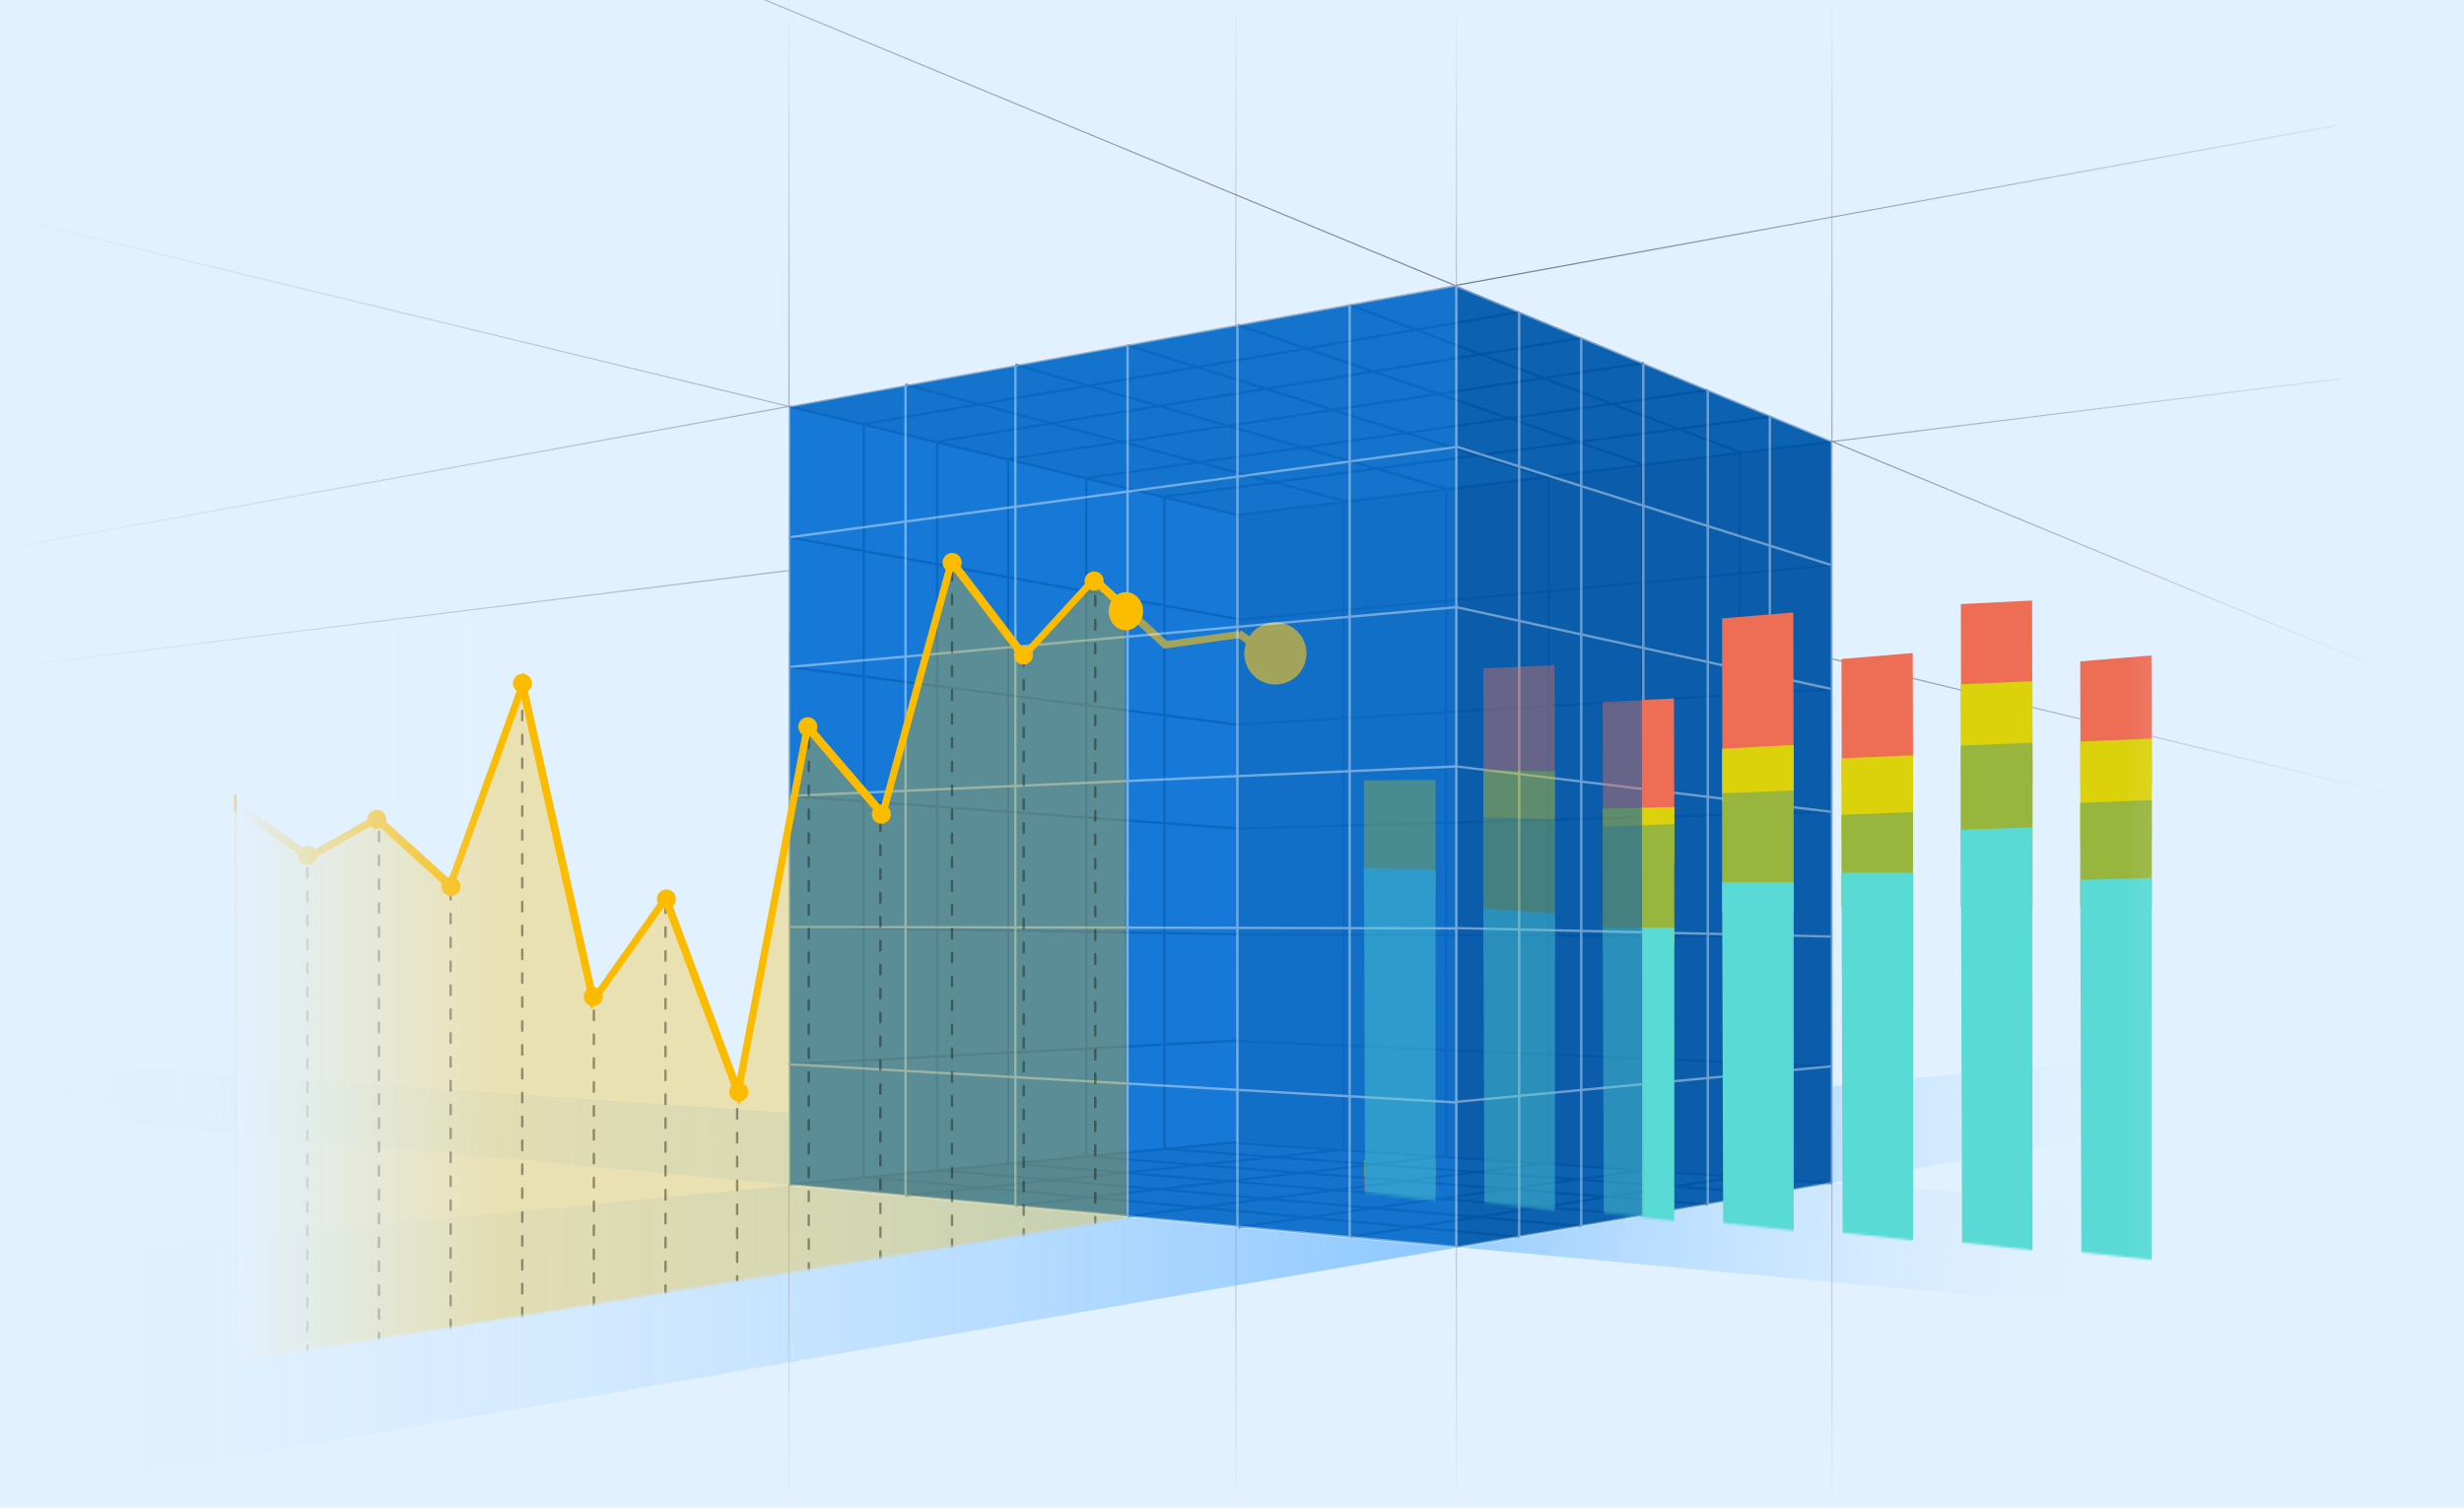 <svg id="eKq7xg6O25c1" xmlns="http://www.w3.org/2000/svg" xmlns:xlink="http://www.w3.org/1999/xlink" viewBox="0 0 1032 632" shape-rendering="geometricPrecision" text-rendering="geometricPrecision" project-id="ed526e6f2efe4d36b6fb44ef0d679c8f" export-id="b6c60a6ba2124fdbb7f34cacc1218fb0" cached="false"><defs><linearGradient id="eKq7xg6O25c5-fill" x1="737.285" y1="655.874" x2="1608.33" y2="655.874" spreadMethod="pad" gradientUnits="userSpaceOnUse" gradientTransform="translate(0 0)"><stop id="eKq7xg6O25c5-fill-0" offset="0%" stop-color="rgba(210,233,255,0)"/><stop id="eKq7xg6O25c5-fill-1" offset="73.635%" stop-color="#7dc0ff"/><stop id="eKq7xg6O25c5-fill-2" offset="100%" stop-color="rgba(210,233,255,0)"/></linearGradient><linearGradient id="eKq7xg6O25c6-fill" x1="726.941" y1="528.282" x2="1602.42" y2="595.025" spreadMethod="pad" gradientUnits="userSpaceOnUse" gradientTransform="translate(0 0)"><stop id="eKq7xg6O25c6-fill-0" offset="0%" stop-color="rgba(210,233,255,0)"/><stop id="eKq7xg6O25c6-fill-1" offset="69.435%" stop-color="#99ceff"/><stop id="eKq7xg6O25c6-fill-2" offset="100%" stop-color="rgba(210,233,255,0)"/></linearGradient><linearGradient id="eKq7xg6O25c7-stroke" x1="1224.87" y1="90.5" x2="1224.87" y2="724.5" spreadMethod="pad" gradientUnits="userSpaceOnUse" gradientTransform="translate(0 0)"><stop id="eKq7xg6O25c7-stroke-0" offset="0%" stop-color="#e2f1ff"/><stop id="eKq7xg6O25c7-stroke-1" offset="50%" stop-color="#000"/><stop id="eKq7xg6O25c7-stroke-2" offset="100%" stop-color="#e2f1ff"/></linearGradient><linearGradient id="eKq7xg6O25c8-stroke" x1="717.476" y1="395.061" x2="1745.414" y2="395.061" spreadMethod="pad" gradientUnits="userSpaceOnUse" gradientTransform="translate(0 0)"><stop id="eKq7xg6O25c8-stroke-0" offset="0%" stop-color="#e2f1ff"/><stop id="eKq7xg6O25c8-stroke-1" offset="59.276%" stop-color="#000"/><stop id="eKq7xg6O25c8-stroke-2" offset="100%" stop-color="#e2f1ff"/></linearGradient><linearGradient id="eKq7xg6O25c9-stroke" x1="1751.136" y1="321.932" x2="715.569" y2="321.932" spreadMethod="pad" gradientUnits="userSpaceOnUse" gradientTransform="translate(0 0)"><stop id="eKq7xg6O25c9-stroke-0" offset="0%" stop-color="#e2f1ff"/><stop id="eKq7xg6O25c9-stroke-1" offset="34.53%" stop-color="#000"/><stop id="eKq7xg6O25c9-stroke-2" offset="100%" stop-color="#e2f1ff"/></linearGradient><filter id="eKq7xg6O25c28-filter" x="-150%" width="400%" y="-150%" height="400%"><feGaussianBlur id="eKq7xg6O25c28-filter-blur-0" stdDeviation="0,0" result="result"/></filter><filter id="eKq7xg6O25c41-filter" x="-150%" width="400%" y="-150%" height="400%"><feGaussianBlur id="eKq7xg6O25c41-filter-blur-0" stdDeviation="0,1" result="result"/></filter><filter id="eKq7xg6O25c42-filter" x="-150%" width="400%" y="-150%" height="400%"><feGaussianBlur id="eKq7xg6O25c42-filter-blur-0" stdDeviation="0,1" result="result"/></filter><linearGradient id="eKq7xg6O25c64-stroke" x1="610" y1="395.061" x2="1646.5" y2="395.061" spreadMethod="pad" gradientUnits="userSpaceOnUse" gradientTransform="translate(0 0)"><stop id="eKq7xg6O25c64-stroke-0" offset="0%" stop-color="#e2f1ff"/><stop id="eKq7xg6O25c64-stroke-1" offset="75%" stop-color="#000"/><stop id="eKq7xg6O25c64-stroke-2" offset="100%" stop-color="#e2f1ff"/></linearGradient><linearGradient id="eKq7xg6O25c131-fill" x1="0" y1="0.5" x2="1" y2="0.5" spreadMethod="pad" gradientUnits="objectBoundingBox" gradientTransform="translate(0 0)"><stop id="eKq7xg6O25c131-fill-0" offset="0%" stop-color="#e2f1ff"/><stop id="eKq7xg6O25c131-fill-1" offset="100%" stop-color="rgba(226,241,255,0)"/></linearGradient><linearGradient id="eKq7xg6O25c239-fill" x1="0" y1="0.5" x2="1" y2="0.5" spreadMethod="pad" gradientUnits="objectBoundingBox" gradientTransform="translate(0 0)"><stop id="eKq7xg6O25c239-fill-0" offset="0%" stop-color="rgba(226,241,255,0)"/><stop id="eKq7xg6O25c239-fill-1" offset="100%" stop-color="#e2f1ff"/></linearGradient><filter id="eKq7xg6O25c240-filter" x="-150%" width="400%" y="-150%" height="400%"><feGaussianBlur id="eKq7xg6O25c240-filter-blur-0" stdDeviation="0,4" result="result"/></filter></defs><g transform="translate(-716.73-92.5)"><g transform="translate(0 0)"><rect width="878.58" height="640.357" rx="0" ry="0" transform="matrix(1.189 0 0 1 706.584 83.643)" fill="#e2f1ff"/><path d="M661.43,729.364L2014.44,496.818L-65.5,695v119.93h726.93v-85.566Z" fill="url(#eKq7xg6O25c5-fill)"/><path d="M1651.75,645.049L-140.148,478.258L1691.23,602.073l-39.48,42.976Z" fill="url(#eKq7xg6O25c6-fill)"/><path d="M1047.18,-72.967v883.216m187.15-883.216v883.216m92.35-883.216v883.216M1484,-72.57v883.216" opacity="0.5" fill="none" stroke="url(#eKq7xg6O25c7-stroke)" stroke-width="0.5"/><path d="M1695.23,145.073L-140.148,478.258L1234.65,308.269l462.58-57.196" opacity="0.5" fill="none" stroke="url(#eKq7xg6O25c8-stroke)" stroke-width="0.5"/><path d="M645.86,-69.362L2014.44,496.818L-391.5,-85.5" opacity="0.5" fill="none" stroke="url(#eKq7xg6O25c9-stroke)" stroke-width="0.5"/></g><g transform="translate(0 0)"><g><g><path d="M1326.57,212.129l-279.5,50.621l187.82,45.621l249.29-30.922-157.61-65.32Z" fill="#106ac0"/><path d="M1047.2,588.82v-325.912l187.65,45.191.16,262.924L1047.2,588.82Z" fill="#1675d0"/><path d="M1234.5,308.375l249.35-30.997.39,310.77-249.27-17.346-.47-262.427Z" fill="#0e64b5"/><path d="M1047.37,588.676l187.77-17.944l249.28,17.303-157.32,26.916-279.73-26.275Z" fill="#106ac0"/><path d="M1234.65,308.269l249.34-30.831m.04,310.627l-249.19-16.847" fill="none" stroke="#0058ac"/><path d="M1047.21,262.731l187.26,45.321m.19,262.8L1047.19,588.65" fill="none" stroke="#0058ac"/><path d="M1234.7,528.349l-187.53,9.866m187.53-54.421l-187.53-3.069m187.53-41.226l-187.53-13.66m187.53-29.885l-187.53-24.107m187.53-20.189l-187.53-34.106" fill="none" stroke="#0058ac"/><path d="M1484.05,329.187c-78.54,7.217-162.52,14.932-249.4,22.912m249.3,29l-249.3,14.914m249.42,36.485l-249.42,7.027m249.51,45.268l-249.51-1.004m249.42,55.315l-249.42-10.572" fill="none" stroke="#0058ac"/><path d="M1095.84,593.302l182.28-19.145m-136.06,23.35l177.86-20.528m-130.84,24.986l173.65-22.122m-127.4,26.591l168.87-23.76M1282.08,610.54l162.36-25.211" fill="none" stroke="#0058ac"/><path d="M1095.93,253.583l184.64,48.895m-138.53-57.272l180.77,52.136M1188.89,237.06l175.46,55.21m-129.27-63.706l170.27,58.606m-123.21-66.967l163.94,61.927" fill="none" stroke="#0058ac"/><path d="M1352.97,610.527l-274.54-25.165m300.59,20.668l-269.93-23.523M1405,601.557l-266.19-21.904m293.23,17.336l-260.4-20.253m286.38,15.679l-253.81-18.719" fill="none" stroke="#0058ac"/><path d="M1077.86,270.225l275.08-46.983m-244.46,54.344l270.53-43.478m-240.33,50.694l266.55-40.321m-233.62,48.29l260.55-36.843m-228.18,44.68l254.24-33.602" fill="none" stroke="#0058ac"/><path d="M1078.51,269.82v315.666m30.72-308.051v305.072m29.73-297.457v294.665m32.73-287.05v284.369m32.73-276.754v273.171" fill="none" stroke="#0058ac"/><path d="M1279.42,303.28v270.877m43-276.877v279.171m43-284.171v287.61m39-292.61v295.399m41-301.399v304.189" fill="none" stroke="#0058ac"/></g><g transform="translate(.881 0)" mask="url(#eKq7xg6O25c31)"><g transform="matrix(.986-.167 0.167 0.986-87.477 175.881)" filter="url(#eKq7xg6O25c28-filter)"><path d="M840.238,399.907l31.988,27.552l28.697-11.189l31.552,32.759l30.201-77.636l30.935,135.141l30.496-37.102l31.33,85.034l28.523-145.941l32.169,41.346l28.66-99.501l30.918,44.025l29.638-26.777l30.591,32.071l31.186.899" transform="matrix(1 0-.176 1 76.492 0)" fill="none" stroke="#fb0" stroke-width="3"/><path d="M840.238,399.907l31.988,27.552l28.697-11.189l31.552,32.759l30.201-77.636l30.935,135.141l30.496-37.102l31.33,85.034l28.523-145.941l32.169,41.346l28.66-99.501l30.918,44.025l29.638-26.777l30.591,32.071l31.186.899l16.354,8.832" transform="matrix(1 0-.176 1 503.297 0.221)" fill="none" stroke="#fb0" stroke-width="3"/></g><mask id="eKq7xg6O25c31" mask-type="luminance" x="-150%" y="-150%" height="400%" width="400%"><rect width="376.964" height="391.214" rx="0" ry="0" transform="matrix(.164-.026 0.003 0.984 1186.859 218.322)" fill="#d2dbed" stroke-width="0"/></mask></g><g display="none" mask="url(#eKq7xg6O25c39)"><path d="M1405.23,494.073L-140.148,478.258" transform="translate(0 1)" fill="none" stroke="#59dad4"/><path d="M1435.23,478.073l-1575.378,5.185" transform="translate(-30-34)" fill="none" stroke="#98b53e"/><path d="M1435.23,467.073L-140.148,478.258" transform="translate(-30-29)" fill="none" stroke="#ffb300"/><path d="M1435.23,381.073L-140.148,478.258" transform="translate(-30 1)" fill="none" stroke="#bd2a0f"/><mask id="eKq7xg6O25c39" mask-type="luminance" x="-150%" y="-150%" height="400%" width="400%"><rect width="155.607" height="411.524" rx="0" ry="0" transform="translate(1249.847 208.89)" fill="#d2dbed" stroke-width="0"/></mask></g><ellipse rx="8" ry="8" transform="matrix(1.628 0 0 1.628 1250.904 366.169)" filter="url(#eKq7xg6O25c41-filter)" fill="#fbbc00" stroke-width="0"/><path d="M1327.16,615.058l-279.88-26.451v-325.709l279.88-50.748v402.908Z" opacity="0.4" fill="#1980e2"/><path d="M1484.29,278.303L1327.46,212.37v402.66l156.83-27.315v-309.412Z" opacity="0.4" fill="#08539b"/></g><g opacity="0.4"><path d="M1326.66,211.981l-279.51,50.741m-.03,326.047l279.62,26.027" fill="none" stroke="#fff"/><path d="M1326.69,212.295L1484,277.377M1326.8,615.005l157.2-27.02" fill="none" stroke="#fff"/><path d="M1047.18,262.664v326.034m279.5-376.74v403.001M1484,277.302v310.778" fill="none" stroke="#fff"/><path d="M1326.62,554.21l-279.45-15.995m279.45-56.91l-279.45-.58m279.45-67.223l-279.45,12.337m279.65-79.055l-279.65,25.063m279.65-92.146l-279.65,37.851" fill="none" stroke="#fff"/><path d="M1326.74,346.803l157.44,34.344m-157.44,32.35l157.44,19.076m-157.44,48.623l157.44,3.576m-157.47,69.192l157.47-14.917M1326.74,279.572l157.44,49.736" fill="none" stroke="#fff"/><path d="M1096,253.632v340.048m46-348.093v351.895m47-360.456v365.098m46-373.282v377.282m47-386.113v391.113" fill="none" stroke="#fff"/><path d="M1353,223.399v386.725m26-376.333v372.333m26-361.608v356.608m27-345.339v341.339m26-330.887v325.886" fill="none" stroke="#fff"/></g></g><g transform="translate(0 0)"><path d="M1289.755,528.115l-46.105,5.855-.183-56.534l46.471-8.782-.183,59.461Z" transform="translate(-147.54-223.057)" opacity="0" fill="#67d8ff"/><path d="M1326.982,555.116l-43.934-2.834-.945-70.862h44.879v73.696Z" opacity="0" fill="#67d8ff"/><path d="M1259.581,550.811l-26.304-5.884.346-64.721l25.611,8.306.346,62.298Z" transform="translate(119.298-192.29)" opacity="0" fill="#67d8ff"/></g><g transform="translate(.881 0)" mask="url(#eKq7xg6O25c132)"><g transform="matrix(.986-.167 0.167 0.986-87.477 175.881)"><path d="M1685.566,665.309l-.229-240.357-52.543-54.334-29.764,26.038-31.216-44.367-28.762,100.062-31.807-42.293-27.675,148.114-32.668-85.501-29.424,36.673-32.439-136.772-29.12,79.384-31.106-32.783-29.605,11.278-31.065-27.011-30.876-.461-31.075-32.448-29.305,25.271-31.287-42.506-28.672,99.708-31.707-42.175-28.465,145.958-31.06-85.042-31.45,36.116-30.568-134.578-29.689,79.159-32.411-34.329-28.259,10.974-33.894-27.508-22.576,14.768l1.789,247.283" transform="matrix(1 0-.176 1 76.235-2.336)" fill="rgba(251,188,0,0.5)" fill-opacity="0.6" stroke-width="3.2"/><g opacity="0.4"><line x1="0" y1="-102.607" x2="0" y2="99.275" transform="matrix(.986 0.167-.167 0.986 855.026 532.944)" fill="none" stroke="#0c0b02" stroke-linecap="round" stroke-dasharray="4,6"/><line x1="0.002" y1="-127.742" x2="0" y2="99.275" transform="matrix(.986 0.167-.167 0.986 882.937 547.809)" fill="none" stroke="#0c0b02" stroke-linecap="round" stroke-dasharray="4,6"/><line x1="-0" y1="-96.345" x2="0" y2="99.275" transform="matrix(.986 0.167-.167 0.986 913.684 545.912)" fill="none" stroke="#0c0b02" stroke-linecap="round" stroke-dasharray="4,6"/><line x1="0.005" y1="-173.365" x2="0" y2="99.275" transform="matrix(.986 0.167-.167 0.986 944.598 543.03)" fill="none" stroke="#0c0b02" stroke-linecap="round" stroke-dasharray="4,6"/><line x1="-0.004" y1="-48.791" x2="0" y2="99.275" transform="matrix(.986 0.167-.167 0.986 972.343 558.881)" fill="none" stroke="#0c0b02" stroke-linecap="round" stroke-dasharray="4,6"/><line x1="-0.002" y1="-73.675" x2="0" y2="99.275" transform="matrix(.986 0.167-.167 0.986 1005.259 544.166)" fill="none" stroke="#0c0b02" stroke-linecap="round" stroke-dasharray="4,6"/><line x1="-0.007" y1="-10.56" x2="0" y2="99.275" transform="matrix(.986 0.167-.167 0.986 1032.67 561.989)" fill="none" stroke="#0c0b02" stroke-linecap="round" stroke-dasharray="4,6"/><line x1="0.002" y1="-136.007" x2="0" y2="99.275" transform="matrix(.986 0.167-.167 0.986 1065.586 547.275)" fill="none" stroke="#0c0b02" stroke-linecap="round" stroke-dasharray="4,6"/><line x1="-0.001" y1="-94.961" x2="0" y2="99.275" transform="matrix(.986 0.167-.167 0.986 1096.167 546.364)" fill="none" stroke="#0c0b02" stroke-linecap="round" stroke-dasharray="4,6"/><line x1="0.007" y1="-195.947" x2="0" y2="99.275" transform="matrix(.986 0.167-.167 0.986 1126.413 547.425)" fill="none" stroke="#0c0b02" stroke-linecap="round" stroke-dasharray="4,6"/><line x1="0.004" y1="-152.211" x2="0" y2="99.275" transform="matrix(.986 0.167-.167 0.986 1157.328 544.543)" fill="none" stroke="#0c0b02" stroke-linecap="round" stroke-dasharray="4,6"/><line x1="0.005" y1="-178.339" x2="0" y2="99.275" transform="matrix(.986 0.167-.167 0.986 1186.74 550.534)" fill="none" stroke="#0c0b02" stroke-linecap="round" stroke-dasharray="4,6"/><line x1="0.004" y1="-158.219" x2="0" y2="99.275" transform="matrix(.986 0.167-.167 0.986 1215.652 559.483)" fill="none" stroke="#0c0b02" stroke-linecap="round" stroke-dasharray="4,6"/><line x1="0.072" y1="-162.483" x2="0" y2="99.275" transform="matrix(.986 0.167-.167 0.986 1245.399 563.502)" fill="none" stroke="#0c0b02" stroke-linecap="round" stroke-dasharray="4,6"/><line x1="0.001" y1="-120.062" x2="0" y2="99.275" transform="matrix(.986 0.167-.167 0.986 1279.483 541.886)" fill="none" stroke="#0c0b02" stroke-linecap="round" stroke-dasharray="4,6"/><line x1="0.002" y1="-126.337" x2="0" y2="99.275" transform="matrix(.986 0.167-.167 0.986 1310.564 538.017)" fill="none" stroke="#0c0b02" stroke-linecap="round" stroke-dasharray="4,6"/><line x1="0" y1="-108.596" x2="0" y2="99.275" transform="matrix(.986 0.167-.167 0.986 1337.307 559.784)" fill="none" stroke="#0c0b02" stroke-linecap="round" stroke-dasharray="4,6"/><line x1="0.007" y1="-193.383" x2="0" y2="99.275" transform="matrix(.986 0.167-.167 0.986 1366.887 564.789)" fill="none" stroke="#0c0b02" stroke-linecap="round" stroke-dasharray="4,6"/><line x1="-0.003" y1="-59.779" x2="0" y2="99.275" transform="matrix(.986 0.167-.167 0.986 1396.3 570.78)" fill="none" stroke="#0c0b02" stroke-linecap="round" stroke-dasharray="4,6"/><line x1="-0" y1="-101.744" x2="0" y2="99.275" transform="matrix(.986 0.167-.167 0.986 1426.38 572.828)" fill="none" stroke="#0c0b02" stroke-linecap="round" stroke-dasharray="4,6"/><line x1="-0.006" y1="-21.239" x2="0" y2="99.275" transform="matrix(.986 0.167-.167 0.986 1456.793 572.903)" fill="none" stroke="#0c0b02" stroke-linecap="round" stroke-dasharray="4,6"/><line x1="0.005" y1="-174.541" x2="0" y2="99.275" transform="matrix(.986 0.167-.167 0.986 1486.707 575.936)" fill="none" stroke="#0c0b02" stroke-linecap="round" stroke-dasharray="4,6"/><line x1="0.003" y1="-140.284" x2="0" y2="99.275" transform="matrix(.986 0.167-.167 0.986 1516.119 581.927)" fill="none" stroke="#0c0b02" stroke-linecap="round" stroke-dasharray="4,6"/><line x1="0.01" y1="-244.56" x2="0" y2="99.275" transform="matrix(.986 0.167-.167 0.986 1545.699 586.933)" fill="none" stroke="#0c0b02" stroke-linecap="round" stroke-dasharray="4,6"/><line x1="0.007" y1="-206.098" x2="0" y2="99.275" transform="matrix(.986 0.167-.167 0.986 1574.11 598.84)" fill="none" stroke="#0c0b02" stroke-linecap="round" stroke-dasharray="4,6"/><line x1="0.01" y1="-236.013" x2="0" y2="99.275" transform="matrix(.986 0.167-.167 0.986 1602.856 608.775)" fill="none" stroke="#0c0b02" stroke-linecap="round" stroke-dasharray="4,6"/></g><path d="M840.238,399.907l31.988,27.552l28.697-11.189l31.552,32.759l30.201-77.636l30.935,135.141l30.496-37.102l31.33,85.034l28.523-145.941l32.169,41.346l28.66-99.501l30.918,44.025l29.638-26.777l30.591,32.071l31.186.899" transform="matrix(1 0-.176 1 76.492 0)" fill="none" stroke="#fbbc00" stroke-width="3.2"/><path d="M840.238,399.907l31.988,27.552l28.697-11.189l31.552,32.759l30.201-77.636l30.935,135.141l30.496-37.102l31.33,85.034l28.523-145.941l32.169,41.346l28.66-99.501l30.918,44.025l29.638-26.777l30.591,32.071l31.186.899" transform="matrix(1 0-.176 1 503.297 0.221)" fill="none" stroke="#fbbc00" stroke-width="3.2"/><g transform="translate(430 0)"><ellipse rx="4" ry="4" transform="translate(787.108 368.346)" fill="#fbbc00" stroke-width="0"/><ellipse rx="4" ry="4" transform="translate(752.736 393.995)" fill="#fbbc00" stroke-width="0"/><ellipse rx="4" ry="4" transform="translate(729.763 350.783)" fill="#fbbc00" stroke-width="0"/><ellipse rx="4" ry="4" transform="translate(682.921 449.774)" fill="#fbbc00" stroke-width="0"/><ellipse rx="4" ry="4" transform="translate(658.695 408.52)" fill="#fbbc00" stroke-width="0"/><ellipse rx="4" ry="4" transform="translate(604.651 554.508)" fill="#fbbc00" stroke-width="0"/><ellipse rx="4" ry="4" transform="translate(588.263 469.76)" fill="#fbbc00" stroke-width="0"/><ellipse rx="4" ry="4" transform="translate(551.234 504.95)" fill="#fbbc00" stroke-width="0"/><ellipse rx="4" ry="4" transform="translate(543.882 370.641)" fill="#fbbc00" stroke-width="0"/><ellipse rx="4" ry="4" transform="translate(500.122 449.444)" fill="#fbbc00" stroke-width="0"/><ellipse rx="4" ry="4" transform="translate(474.228 416.665)" fill="#fbbc00" stroke-width="0"/><ellipse rx="4" ry="4" transform="translate(443.131 426.616)" fill="#fbbc00" stroke-width="0"/><ellipse rx="4" ry="4" transform="translate(415.25 399.585)" fill="#fbbc00" stroke-width="0"/><ellipse rx="4" ry="4" transform="translate(812.194 400.353)" fill="#fbbc00" stroke-width="0"/><ellipse rx="4" ry="4" transform="translate(843.035 401.668)" fill="#fbbc00" stroke-width="0"/><ellipse rx="4" ry="4" transform="translate(869.111 427.378)" fill="#fbbc00" stroke-width="0"/><ellipse rx="4" ry="4" transform="translate(901.36 416.608)" fill="#fbbc00" stroke-width="0"/><ellipse rx="4" ry="4" transform="translate(926.268 449.221)" fill="#fbbc00" stroke-width="0"/><ellipse rx="4" ry="4" transform="translate(970.029 370.417)" fill="#fbbc00" stroke-width="0"/><ellipse rx="4" ry="4" transform="translate(977.419 506.558)" fill="#fbbc00" stroke-width="0"/><ellipse rx="4" ry="4" transform="translate(1014.005 470.152)" fill="#fbbc00" stroke-width="0"/><ellipse rx="4" ry="4" transform="translate(1030.89 556.175)" fill="#fbbc00" stroke-width="0"/><ellipse rx="4" ry="4" transform="translate(1085.344 408.186)" fill="#fbbc00" stroke-width="0"/><ellipse rx="4" ry="4" transform="translate(1108.75 449.672)" fill="#fbbc00" stroke-width="0"/><ellipse rx="4" ry="4" transform="translate(1156.015 350.163)" fill="#fbbc00" stroke-width="0"/><ellipse rx="4" ry="4" transform="translate(1179.087 393.622)" fill="#fbbc00" stroke-width="0"/><ellipse rx="4" ry="4" transform="translate(1213.672 369.047)" fill="#fbbc00" stroke-width="0"/></g></g><path d="M3.579,57.742L59.478,46.668v238.678L3.579,305.122v-247.379Z" transform="matrix(1.956 0 0 1.264 807.903 290.067)" fill="url(#eKq7xg6O25c131-fill)" stroke-width="0"/><mask id="eKq7xg6O25c132" mask-type="luminance" x="-150%" y="-150%" height="400%" width="400%"><path d="M5.51,-2.555l371.46.033v391.708L5.51,389.153v-391.708Z" transform="matrix(1.003-.162 0.003 0.986 808.517 279.953)" fill="#fff" stroke-width="0"/></mask></g><g transform="translate(-120-69)"><g transform="matrix(.75 0 0 1 343.25 0)" mask="url(#eKq7xg6O25c141)"><g transform="translate(-696.25-30.912)"><path d="M0,241.412l39.776-1.5L40,245.818l-39.823.464L0,241.412Z" transform="translate(2049.25 465)" fill="#ee6d55" stroke-width="0"/><path d="M0,90l40-.27v10.801l-40-.368L0,90Z" transform="translate(2049.25 605)" fill="#dbd20c" stroke-width="0"/><path d="M0,201.667l39.973-.167L40,208.838L0,208.333v-6.667Z" transform="translate(2049.25 504)" fill="#98b53e" stroke-width="0"/><path d="M-0.68,159.987l39.962,3l.038,15-39.331-3.99-.669-14.01Z" transform="translate(2049.93 534.926)" fill="#59dad4" stroke-width="0"/></g><mask id="eKq7xg6O25c141" mask-type="luminance" x="-150%" y="-150%" height="400%" width="400%"><path d="M0,-5.749l195.932-84.465-.064,413.111L0.492,324.612L0,-5.749Z" transform="matrix(1.728 0.151 0 1.083 1524.356 319.729)" fill="#fff" stroke-width="0"/></mask></g><g transform="matrix(.75 0 0 1 330.75 0)" mask="url(#eKq7xg6O25c149)"><g transform="translate(-746.25-34.912)"><path d="M0,241.412l39.776-1.5L40,245.818l-39.823.464L0,241.412Z" transform="translate(2049.25 465)" fill="#ee6d55" stroke-width="0"/><path d="M0,90l40-.27v10.801l-40-.368L0,90Z" transform="translate(2049.25 605)" fill="#dbd20c" stroke-width="0"/><path d="M0,201.667l39.973-.167L40,208.838L0,208.333v-6.667Z" transform="translate(2049.25 504)" fill="#98b53e" stroke-width="0"/><path d="M-0.68,159.987l39.962,3l.038,15-39.331-3.99-.669-14.01Z" transform="translate(2049.93 534.926)" fill="#59dad4" stroke-width="0"/></g><mask id="eKq7xg6O25c149" mask-type="luminance" x="-150%" y="-150%" height="400%" width="400%"><path d="M0,-5.749l195.932-84.465-.064,413.111L0.492,324.612L0,-5.749Z" transform="matrix(1.728 0.151 0 1.083 1524.356 319.729)" fill="#fff" stroke-width="0"/></mask></g><g transform="matrix(.75 0 0 1 318.25 0)" mask="url(#eKq7xg6O25c157)"><g transform="translate(-796.25-37.912)"><path d="M0,241.412l39.776-1.5L40,245.818l-39.823.464L0,241.412Z" transform="translate(2049.25 465)" fill="#ee6d55" stroke-width="0"/><path d="M0,90l40-.27v10.801l-40-.368L0,90Z" transform="translate(2049.25 605)" fill="#dbd20c" stroke-width="0"/><path d="M0,201.667l39.973-.167L40,208.838L0,208.333v-6.667Z" transform="translate(2049.25 504)" fill="#98b53e" stroke-width="0"/><path d="M-0.68,159.987l39.962,3l.038,15-39.331-3.99-.669-14.01Z" transform="translate(2049.93 534.926)" fill="#59dad4" stroke-width="0"/></g><mask id="eKq7xg6O25c157" mask-type="luminance" x="-150%" y="-150%" height="400%" width="400%"><path d="M0,-5.749l195.932-84.465-.064,413.111L0.492,324.612L0,-5.749Z" transform="matrix(1.728 0.151 0 1.083 1524.356 319.729)" fill="#fff" stroke-width="0"/></mask></g><g transform="matrix(.75 0 0 1 305.75 0)" mask="url(#eKq7xg6O25c165)"><g transform="translate(-846.25-40.912)"><path d="M0,241.412l39.776-1.5L40,245.818l-39.823.464L0,241.412Z" transform="translate(2049.25 465)" fill="#ee6d55" stroke-width="0"/><path d="M0,90l40-.27v10.801l-40-.368L0,90Z" transform="translate(2049.25 605)" fill="#dbd20c" stroke-width="0"/><path d="M0,201.667l39.973-.167L40,208.838L0,208.333v-6.667Z" transform="translate(2049.25 504)" fill="#98b53e" stroke-width="0"/><path d="M-0.68,159.987l39.962,3l.038,15-39.331-3.99-.669-14.01Z" transform="translate(2049.93 534.926)" fill="#59dad4" stroke-width="0"/></g><mask id="eKq7xg6O25c165" mask-type="luminance" x="-150%" y="-150%" height="400%" width="400%"><path d="M0,-5.749l195.932-84.465-.064,413.111L0.492,324.612L0,-5.749Z" transform="matrix(1.728 0.151 0 1.083 1524.356 319.729)" fill="#fff" stroke-width="0"/></mask></g><g transform="matrix(.75 0 0 1 293.25 0)" mask="url(#eKq7xg6O25c173)"><g transform="translate(-896.25-43.912)"><path d="M0,241.412l39.776-1.5L40,245.818l-39.823.464L0,241.412Z" transform="translate(2049.25 465)" fill="#ee6d55" stroke-width="0"/><path d="M0,90l40-.27v10.801l-40-.368L0,90Z" transform="translate(2049.25 605)" fill="#dbd20c" stroke-width="0"/><path d="M0,201.667l39.973-.167L40,208.838L0,208.333v-6.667Z" transform="translate(2049.25 504)" fill="#98b53e" stroke-width="0"/><path d="M-0.68,159.987l39.962,3l.038,15-39.331-3.99-.669-14.01Z" transform="translate(2049.93 534.926)" fill="#59dad4" stroke-width="0"/></g><mask id="eKq7xg6O25c173" mask-type="luminance" x="-150%" y="-150%" height="400%" width="400%"><path d="M0,-5.749l195.932-84.465-.064,413.111L0.492,324.612L0,-5.749Z" transform="matrix(1.728 0.151 0 1.083 1524.356 319.729)" fill="#fff" stroke-width="0"/></mask></g><g transform="matrix(.75 0 0 1 280.75 0)" mask="url(#eKq7xg6O25c181)"><g transform="translate(-946.25-42.912)"><path d="M0,231.412l39.776-1.5L40,235.818l-39.823.464L0,231.412Z" transform="translate(2049.25 465)" fill="#ee6d55" stroke-width="0"/><path d="M0,80l40-.27v10.801L0,90.164L0,80Z" transform="translate(2049.25 605)" fill="#dbd20c" stroke-width="0"/><path d="M0,191.667l39.973-.167L40,198.838L0,198.333v-6.667Z" transform="translate(2049.25 504)" fill="#98b53e" stroke-width="0"/><path d="M-0.68,149.987l39.962,3l.038,15-39.331-3.99-.669-14.01Z" transform="translate(2049.93 534.926)" fill="#59dad4" stroke-width="0"/></g><mask id="eKq7xg6O25c181" mask-type="luminance" x="-150%" y="-150%" height="400%" width="400%"><path d="M0,-5.749l195.932-84.465-.064,413.111L0.492,324.612L0,-5.749Z" transform="matrix(1.728 0.151 0 1.083 1524.356 319.729)" fill="#fff" stroke-width="0"/></mask></g><g transform="matrix(.75 0 0 1 355.75 0)" mask="url(#eKq7xg6O25c189)"><g transform="translate(-646.25-.912)"><path d="M0,187.346l39.776-.541L40,195.818l-39.823.464L0,187.346Z" transform="translate(2049.25 465)" fill="#ee6d55" stroke-width="0"/><path d="M0,43.276l40-.27v7.525L0,50.164v-6.888Z" transform="translate(2049.25 605)" fill="#dbd20c" stroke-width="0"/><path d="M0,-14.744l39.973-.231L40,31.747L0,31.242v-45.986Z" transform="translate(2049.25 504)" fill="#98b53e" stroke-width="0"/><path d="M-0.68,-9.137l39.962,1l.038,146.124-39.331-3.99L-0.68,-9.137Z" transform="translate(2049.93 534.926)" fill="#59dad4" stroke-width="0"/></g><mask id="eKq7xg6O25c189" mask-type="luminance" x="-150%" y="-150%" height="400%" width="400%"><path d="M0,-5.749l195.932-84.465-.064,413.111L0.492,324.612L0,-5.749Z" transform="matrix(1.728 0.151 0 1.083 1524.356 319.729)" fill="#fff" stroke-width="0"/></mask></g><g transform="matrix(.75 0 0 1 368.25 0)" mask="url(#eKq7xg6O25c197)"><g transform="translate(-596.25 1.088)"><path d="M0,-19.588l39.776-1.5L40,36.818l-39.823.464L0,-19.588Z" transform="translate(2049.25 465)" fill="#ee6d55" stroke-width="0"/><path d="M0,-109l40-.585-.048,20.117L0,-89.836L0,-109Z" transform="translate(2049.25 598)" fill="#dbd20c" stroke-width="0"/><path d="M0,4.667l39.973-.167L40,58.838L0,58.333L0,4.667Z" transform="translate(2049.25 504)" fill="#98b53e" stroke-width="0"/><path d="M-0.68,10.987h39.962l.038,129-39.331-3.99-.669-125.01Z" transform="translate(2049.93 534.926)" fill="#59dad4" stroke-width="0"/></g><mask id="eKq7xg6O25c197" mask-type="luminance" x="-150%" y="-150%" height="400%" width="400%"><path d="M0,-5.749l195.932-84.465-.064,413.111L0.492,324.612L0,-5.749Z" transform="matrix(1.728 0.151 0 1.083 1524.356 319.729)" fill="#fff" stroke-width="0"/></mask></g><g transform="matrix(.75 0 0 1 380.75 0)" mask="url(#eKq7xg6O25c205)"><g transform="translate(-546.25 1.088)"><path d="M0,-10.588l39.776-1.5L40,41.818l-39.823.464L0,-10.588Z" transform="translate(2049.25 465)" fill="#ee6d55" stroke-width="0"/><path d="M0,-106l40-.585-.048,23.117L0,-83.836L0,-106Z" transform="translate(2049.25 605)" fill="#dbd20c" stroke-width="0"/><path d="M0,2.667L39.973,1.5L40,52.838L0,52.333L0,2.667Z" transform="translate(2049.25 504)" fill="#98b53e" stroke-width="0"/><path d="M-0.68,13.987h39.962l.038,136-39.331-3.99-.669-132.01Z" transform="translate(2049.93 534.926)" fill="#59dad4" stroke-width="0"/></g><mask id="eKq7xg6O25c205" mask-type="luminance" x="-150%" y="-150%" height="400%" width="400%"><path d="M0,-5.749l195.932-84.465-.064,413.111L0.492,324.612L0,-5.749Z" transform="matrix(1.728 0.151 0 1.083 1524.356 319.729)" fill="#fff" stroke-width="0"/></mask></g><g transform="matrix(.75 0 0 1 393.25 0)" mask="url(#eKq7xg6O25c213)"><g transform="translate(-496.25 1.088)"><path d="M0,-45.588l39.776-2.5L40,26.818l-39.823.464L0,-45.588Z" transform="translate(2049.25 465)" fill="#ee6d55" stroke-width="0"/><path d="M0,-131l40-1.585-.048,24.117L0,-108.836L0,-131Z" transform="translate(2049.25 605)" fill="#dbd20c" stroke-width="0"/><path d="M0,-11.333l39.973-1.167L40,38.838L0,38.333v-49.667Z" transform="translate(2049.25 504)" fill="#98b53e" stroke-width="0"/><path d="M-0.68,-5.013h39.962l.038,165-39.331-3.99-.669-161.01Z" transform="translate(2049.93 534.926)" fill="#59dad4" stroke-width="0"/></g><mask id="eKq7xg6O25c213" mask-type="luminance" x="-150%" y="-150%" height="400%" width="400%"><path d="M0,-5.749l195.932-84.465-.064,413.111L0.492,324.612L0,-5.749Z" transform="matrix(1.728 0.151 0 1.083 1524.356 319.729)" fill="#fff" stroke-width="0"/></mask></g><g transform="matrix(.75 0 0 1 405.75 0)" mask="url(#eKq7xg6O25c221)"><g transform="translate(-446.25-.912)"><path d="M0,-26.588l39.776-2.5L40,25.818l-39.823.464L0,-26.588Z" transform="translate(2049.25 465)" fill="#ee6d55" stroke-width="0"/><path d="M0,-125l40-1.27v36.801l-40-.368L0,-125Z" transform="translate(2049.25 605)" fill="#dbd20c" stroke-width="0"/><path d="M0,-0.333l39.973-1.167L40,38.838L0,38.333v-38.667Z" transform="translate(2049.25 504)" fill="#98b53e" stroke-width="0"/><path d="M-0.68,-7.013l40.118-.043-.118,165.043-39.331-3.99-.669-161.01Z" transform="translate(2049.93 534.926)" fill="#59dad4" stroke-width="0"/></g><mask id="eKq7xg6O25c221" mask-type="luminance" x="-150%" y="-150%" height="400%" width="400%"><path d="M0,-5.749l195.932-84.465-.064,413.111L0.492,324.612L0,-5.749Z" transform="matrix(1.728 0.151 0 1.083 1524.356 319.729)" fill="#fff" stroke-width="0"/></mask></g><g transform="matrix(.75 0 0 1 418.25 0)" mask="url(#eKq7xg6O25c229)"><g transform="translate(-396.25-.912)"><path d="M0,-49.588l39.776-1.5L40,25.818l-39.823.464L0,-49.588Z" transform="translate(2049.25 465)" fill="#ee6d55" stroke-width="0"/><path d="M0,-156l40-1.27v67.801l-40-.368L0,-156Z" transform="translate(2049.25 605)" fill="#dbd20c" stroke-width="0"/><path d="M0,-29.333l39.973-1.167L40,38.838L0,38.333v-67.667Z" transform="translate(2049.25 504)" fill="#98b53e" stroke-width="0"/><path d="M-0.68,-25.013l39.962-1l.038,184-39.331-3.99-.669-179.01Z" transform="translate(2049.93 534.926)" fill="#59dad4" stroke-width="0"/></g><mask id="eKq7xg6O25c229" mask-type="luminance" x="-150%" y="-150%" height="400%" width="400%"><path d="M0,-5.749l195.932-84.465-.064,413.111L0.492,324.612L0,-5.749Z" transform="matrix(1.728 0.151 0 1.083 1524.356 319.729)" fill="#fff" stroke-width="0"/></mask></g><g transform="matrix(.75 0 0 1 430.75 0)" mask="url(#eKq7xg6O25c237)"><g transform="translate(-346.25-.912)"><path d="M0,-25.588l39.776-2.5L40,25.818l-39.823.464L0,-25.588Z" transform="translate(2049.25 465)" fill="#ee6d55" stroke-width="0"/><path d="M0,-132l40-1.27v43.801l-40-.368L0,-132Z" transform="translate(2049.25 605)" fill="#dbd20c" stroke-width="0"/><path d="M0,-5.333l39.973-1.167L40,38.838L0,38.333v-43.667Z" transform="translate(2049.25 504)" fill="#98b53e" stroke-width="0"/><path d="M-0.68,-4.013l39.959-.792.041,172.792-39.331-3.99-.669-168.01Z" transform="translate(2049.93 534.926)" fill="#59dad4" stroke-width="0"/></g><mask id="eKq7xg6O25c237" mask-type="luminance" x="-150%" y="-150%" height="400%" width="400%"><path d="M0,-5.749l195.932-84.465-.064,413.111L0.492,324.612L0,-5.749Z" transform="matrix(1.728 0.151 0 1.083 1524.356 319.729)" fill="#fff" stroke-width="0"/></mask></g></g><path d="M28.885,40.373l71.768-19.109.486,271.917-72.254-14.675v-238.133Z" transform="matrix(1.956 0 0 1.264 1549.886 277.993)" fill="url(#eKq7xg6O25c239-fill)" stroke-width="0"/><g transform="translate(-120-69)" opacity="0.4" filter="url(#eKq7xg6O25c240-filter)"><g transform="matrix(.75 0 0 1 343.25 0)" mask="url(#eKq7xg6O25c247)"><g transform="translate(-696.25-30.912)"><path d="M0,241.412l39.776-1.5L40,245.818l-39.823.464L0,241.412Z" transform="translate(2049.25 465)" fill="#ee6d55" stroke-width="0"/><path d="M0,90l40-.27v10.801l-40-.368L0,90Z" transform="translate(2049.25 605)" fill="#dbd20c" stroke-width="0"/><path d="M0,201.667l39.973-.167L40,208.838L0,208.333v-6.667Z" transform="translate(2049.25 504)" fill="#98b53e" stroke-width="0"/><path d="M-0.68,159.987l39.962,3l.038,15-39.331-3.99-.669-14.01Z" transform="translate(2049.93 534.926)" fill="#59dad4" stroke-width="0"/></g><mask id="eKq7xg6O25c247" mask-type="luminance" x="-150%" y="-150%" height="400%" width="400%"><path d="M0,-5.749l-88.502-81.015-.064,413.111l89.058-1.734L0,-5.749Z" transform="matrix(1.728 0.151 0 1.083 1524.356 319.729)" fill="#fff" stroke-width="0"/></mask></g><g transform="matrix(.75 0 0 1 330.75 0)" mask="url(#eKq7xg6O25c255)"><g transform="translate(-746.25-34.912)"><path d="M0,241.412l39.776-1.5L40,245.818l-39.823.464L0,241.412Z" transform="translate(2049.25 465)" fill="#ee6d55" stroke-width="0"/><path d="M0,90l40-.27v10.801l-40-.368L0,90Z" transform="translate(2049.25 605)" fill="#dbd20c" stroke-width="0"/><path d="M0,201.667l39.973-.167L40,208.838L0,208.333v-6.667Z" transform="translate(2049.25 504)" fill="#98b53e" stroke-width="0"/><path d="M-0.68,159.987l39.962,3l.038,15-39.331-3.99-.669-14.01Z" transform="translate(2049.93 534.926)" fill="#59dad4" stroke-width="0"/></g><mask id="eKq7xg6O25c255" mask-type="luminance" x="-150%" y="-150%" height="400%" width="400%"><path d="M0,-5.749l-88.362-81.94-.064,413.111l88.918-.809L0,-5.749Z" transform="matrix(1.728 0.151 0 1.083 1524.356 319.729)" fill="#fff" stroke-width="0"/></mask></g><g transform="matrix(.75 0 0 1 318.25 0)" mask="url(#eKq7xg6O25c263)"><g transform="translate(-796.25-37.912)"><path d="M0,241.412l39.776-1.5L40,245.818l-39.823.464L0,241.412Z" transform="translate(2049.25 465)" fill="#ee6d55" stroke-width="0"/><path d="M0,90l40-.27v10.801l-40-.368L0,90Z" transform="translate(2049.25 605)" fill="#dbd20c" stroke-width="0"/><path d="M0,201.667l39.973-.167L40,208.838L0,208.333v-6.667Z" transform="translate(2049.25 504)" fill="#98b53e" stroke-width="0"/><path d="M-0.68,159.987l39.962,3l.038,15-39.331-3.99-.669-14.01Z" transform="translate(2049.93 534.926)" fill="#59dad4" stroke-width="0"/></g><mask id="eKq7xg6O25c263" mask-type="luminance" x="-150%" y="-150%" height="400%" width="400%"><path d="M0,-5.749l-88.757-81.527-.064,413.111l89.313-1.222L0,-5.749Z" transform="matrix(1.728 0.151 0 1.083 1524.356 319.729)" fill="#fff" stroke-width="0"/></mask></g><g transform="matrix(.75 0 0 1 305.75 0)" mask="url(#eKq7xg6O25c271)"><g transform="translate(-846.25-40.912)"><path d="M0,241.412l39.776-1.5L40,245.818l-39.823.464L0,241.412Z" transform="translate(2049.25 465)" fill="#ee6d55" stroke-width="0"/><path d="M0,90l40-.27v10.801l-40-.368L0,90Z" transform="translate(2049.25 605)" fill="#dbd20c" stroke-width="0"/><path d="M0,201.667l39.973-.167L40,208.838L0,208.333v-6.667Z" transform="translate(2049.25 504)" fill="#98b53e" stroke-width="0"/><path d="M-0.68,159.987l39.962,3l.038,15-39.331-3.99-.669-14.01Z" transform="translate(2049.93 534.926)" fill="#59dad4" stroke-width="0"/></g><mask id="eKq7xg6O25c271" mask-type="luminance" x="-150%" y="-150%" height="400%" width="400%"><path d="M0,-5.749l-88.394-81.457-.064,413.111l88.95-1.292L0,-5.749Z" transform="matrix(1.728 0.151 0 1.083 1524.356 319.729)" fill="#fff" stroke-width="0"/></mask></g><g transform="matrix(.75 0 0 1 293.25 0)" mask="url(#eKq7xg6O25c279)"><g transform="translate(-896.25-43.912)"><path d="M0,241.412l39.776-1.5L40,245.818l-39.823.464L0,241.412Z" transform="translate(2049.25 465)" fill="#ee6d55" stroke-width="0"/><path d="M0,90l40-.27v10.801l-40-.368L0,90Z" transform="translate(2049.25 605)" fill="#dbd20c" stroke-width="0"/><path d="M0,201.667l39.973-.167L40,208.838L0,208.333v-6.667Z" transform="translate(2049.25 504)" fill="#98b53e" stroke-width="0"/><path d="M-0.68,159.987l39.962,3l.038,15-39.331-3.99-.669-14.01Z" transform="translate(2049.93 534.926)" fill="#59dad4" stroke-width="0"/></g><mask id="eKq7xg6O25c279" mask-type="luminance" x="-150%" y="-150%" height="400%" width="400%"><path d="M0,-5.749l-88.016-81.882-.064,413.111l88.572-.867L0,-5.749Z" transform="matrix(1.728 0.151 0 1.083 1524.356 319.729)" fill="#fff" stroke-width="0"/></mask></g><g transform="matrix(.75 0 0 1 280.75 0)" mask="url(#eKq7xg6O25c287)"><g transform="translate(-946.25-42.912)"><path d="M0,231.412l39.776-1.5L40,235.818l-39.823.464L0,231.412Z" transform="translate(2049.25 485)" fill="#ee6d55" stroke-width="0"/><path d="M0,80l40-.27v10.801L0,90.164L0,80Z" transform="translate(2049.25 605)" fill="#dbd20c" stroke-width="0"/><path d="M0,191.667l39.973-.167L40,198.838L0,198.333v-6.667Z" transform="translate(2049.25 504)" fill="#98b53e" stroke-width="0"/><path d="M-0.68,149.987l39.962,3l.038,15-39.331-3.99-.669-14.01Z" transform="translate(2049.93 534.926)" fill="#59dad4" stroke-width="0"/></g><mask id="eKq7xg6O25c287" mask-type="luminance" x="-150%" y="-150%" height="400%" width="400%"><path d="M0,-5.749l-88.466-82.237-.064,413.111l89.023-.512L0,-5.749Z" transform="matrix(1.728 0.151 0 1.083 1524.356 319.729)" fill="#fff" stroke-width="0"/></mask></g><g transform="matrix(.75 0 0 1 355.75 0)" mask="url(#eKq7xg6O25c295)"><g transform="translate(-646.25-.912)"><path d="M0,187.346l39.776-.541L40,195.818l-39.823.464L0,187.346Z" transform="translate(2049.25 465)" fill="#ee6d55" stroke-width="0"/><path d="M0,43.276l40-.27v7.525L0,50.164v-6.888Z" transform="translate(2049.25 605)" fill="#dbd20c" stroke-width="0"/><path d="M0,-14.744l39.973-.231L40,31.747L0,31.242v-45.986Z" transform="translate(2049.25 504)" fill="#98b53e" stroke-width="0"/><path d="M-0.68,-9.137l39.962,1l.038,146.124-39.331-3.99L-0.68,-9.137Z" transform="translate(2049.93 534.926)" fill="#59dad4" stroke-width="0"/></g><mask id="eKq7xg6O25c295" mask-type="luminance" x="-150%" y="-150%" height="400%" width="400%"><path d="M0,-5.749l-88.466-82.187-.064,413.111l89.023-.562L0,-5.749Z" transform="matrix(1.728 0.151 0 1.083 1524.356 319.729)" fill="#fff" stroke-width="0"/></mask></g><g transform="matrix(.75 0 0 1 368.25 0)" mask="url(#eKq7xg6O25c303)"><g transform="translate(-596.25 1.088)"><path d="M0,-24.588l39.776-1.5L40,36.818l-39.823.464L0,-24.588Z" transform="translate(2049.25 465)" fill="#ee6d55" stroke-width="0"/><path d="M0,-115l40.0.415-.048,25.117L0,-89.836L0,-115Z" transform="translate(2049.25 598)" fill="#dbd20c" stroke-width="0"/><path d="M0,-1.333l39.973.833L40,58.838L0,58.333v-59.667Z" transform="translate(2049.25 504)" fill="#98b53e" stroke-width="0"/><path d="M-0.68,5.987l39.962,2l.038,142-39.331-3.99L-0.68,5.987Z" transform="translate(2049.93 534.926)" fill="#59dad4" stroke-width="0"/></g><mask id="eKq7xg6O25c303" mask-type="luminance" x="-150%" y="-150%" height="400%" width="400%"><path d="M0,-5.749l-88.466-82.457-.064,413.111l89.023-.292L0,-5.749Z" transform="matrix(1.728 0.151 0 1.083 1524.356 319.729)" fill="#fff" stroke-width="0"/></mask></g><g transform="matrix(.75 0 0 1 380.75 0)" mask="url(#eKq7xg6O25c311)"><g transform="translate(-546.25 1.088)"><path d="M0,-10.588l39.776-1.5L40,41.818l-39.823.464L0,-10.588Z" transform="translate(2049.25 465)" fill="#ee6d55" stroke-width="0"/><path d="M0,-106l40-.585-.048,23.117L0,-83.836L0,-106Z" transform="translate(2049.25 605)" fill="#dbd20c" stroke-width="0"/><path d="M0,2.667L39.973,1.5L40,52.838L0,52.333L0,2.667Z" transform="translate(2049.25 504)" fill="#98b53e" stroke-width="0"/><path d="M-0.68,13.987h39.962l.038,136-39.331-3.99-.669-132.01Z" transform="translate(2049.93 534.926)" fill="#59dad4" stroke-width="0"/></g><mask id="eKq7xg6O25c311" mask-type="luminance" x="-150%" y="-150%" height="400%" width="400%"><path d="M0,-5.749l-87.887-81.778-.064,413.111l88.444-.971L0,-5.749Z" transform="matrix(1.728 0.151 0 1.083 1524.356 319.729)" fill="#fff" stroke-width="0"/></mask></g><g transform="matrix(.75 0 0 1 393.25 0)" mask="url(#eKq7xg6O25c319)"><g transform="translate(-496.25 1.088)"><path d="M0,-45.588l39.776-2.5L40,26.818l-39.823.464L0,-45.588Z" transform="translate(2049.25 465)" fill="#ee6d55" stroke-width="0"/><path d="M0,-131l40-1.585-.048,24.117L0,-108.836L0,-131Z" transform="translate(2049.25 605)" fill="#dbd20c" stroke-width="0"/><path d="M0,-10.333l39.973-1.167L40,38.838L0,38.333v-48.667Z" transform="translate(2049.25 504)" fill="#98b53e" stroke-width="0"/><path d="M-0.68,-5.013h39.962l.038,125-39.331-3.99-.669-121.01Z" transform="translate(2049.93 534.926)" fill="#59dad4" stroke-width="0"/></g><mask id="eKq7xg6O25c319" mask-type="luminance" x="-150%" y="-150%" height="400%" width="400%"><path d="M0,-5.749l-88.466-82.13-.064,413.111l89.023-.619L0,-5.749Z" transform="matrix(1.728 0.151 0 1.083 1524.356 319.729)" fill="#fff" stroke-width="0"/></mask></g></g><ellipse rx="8" ry="8" transform="matrix(.9 0 0 1 1188.292 348.488)" fill="#fbbc00" stroke-width="0"/></g></svg>
